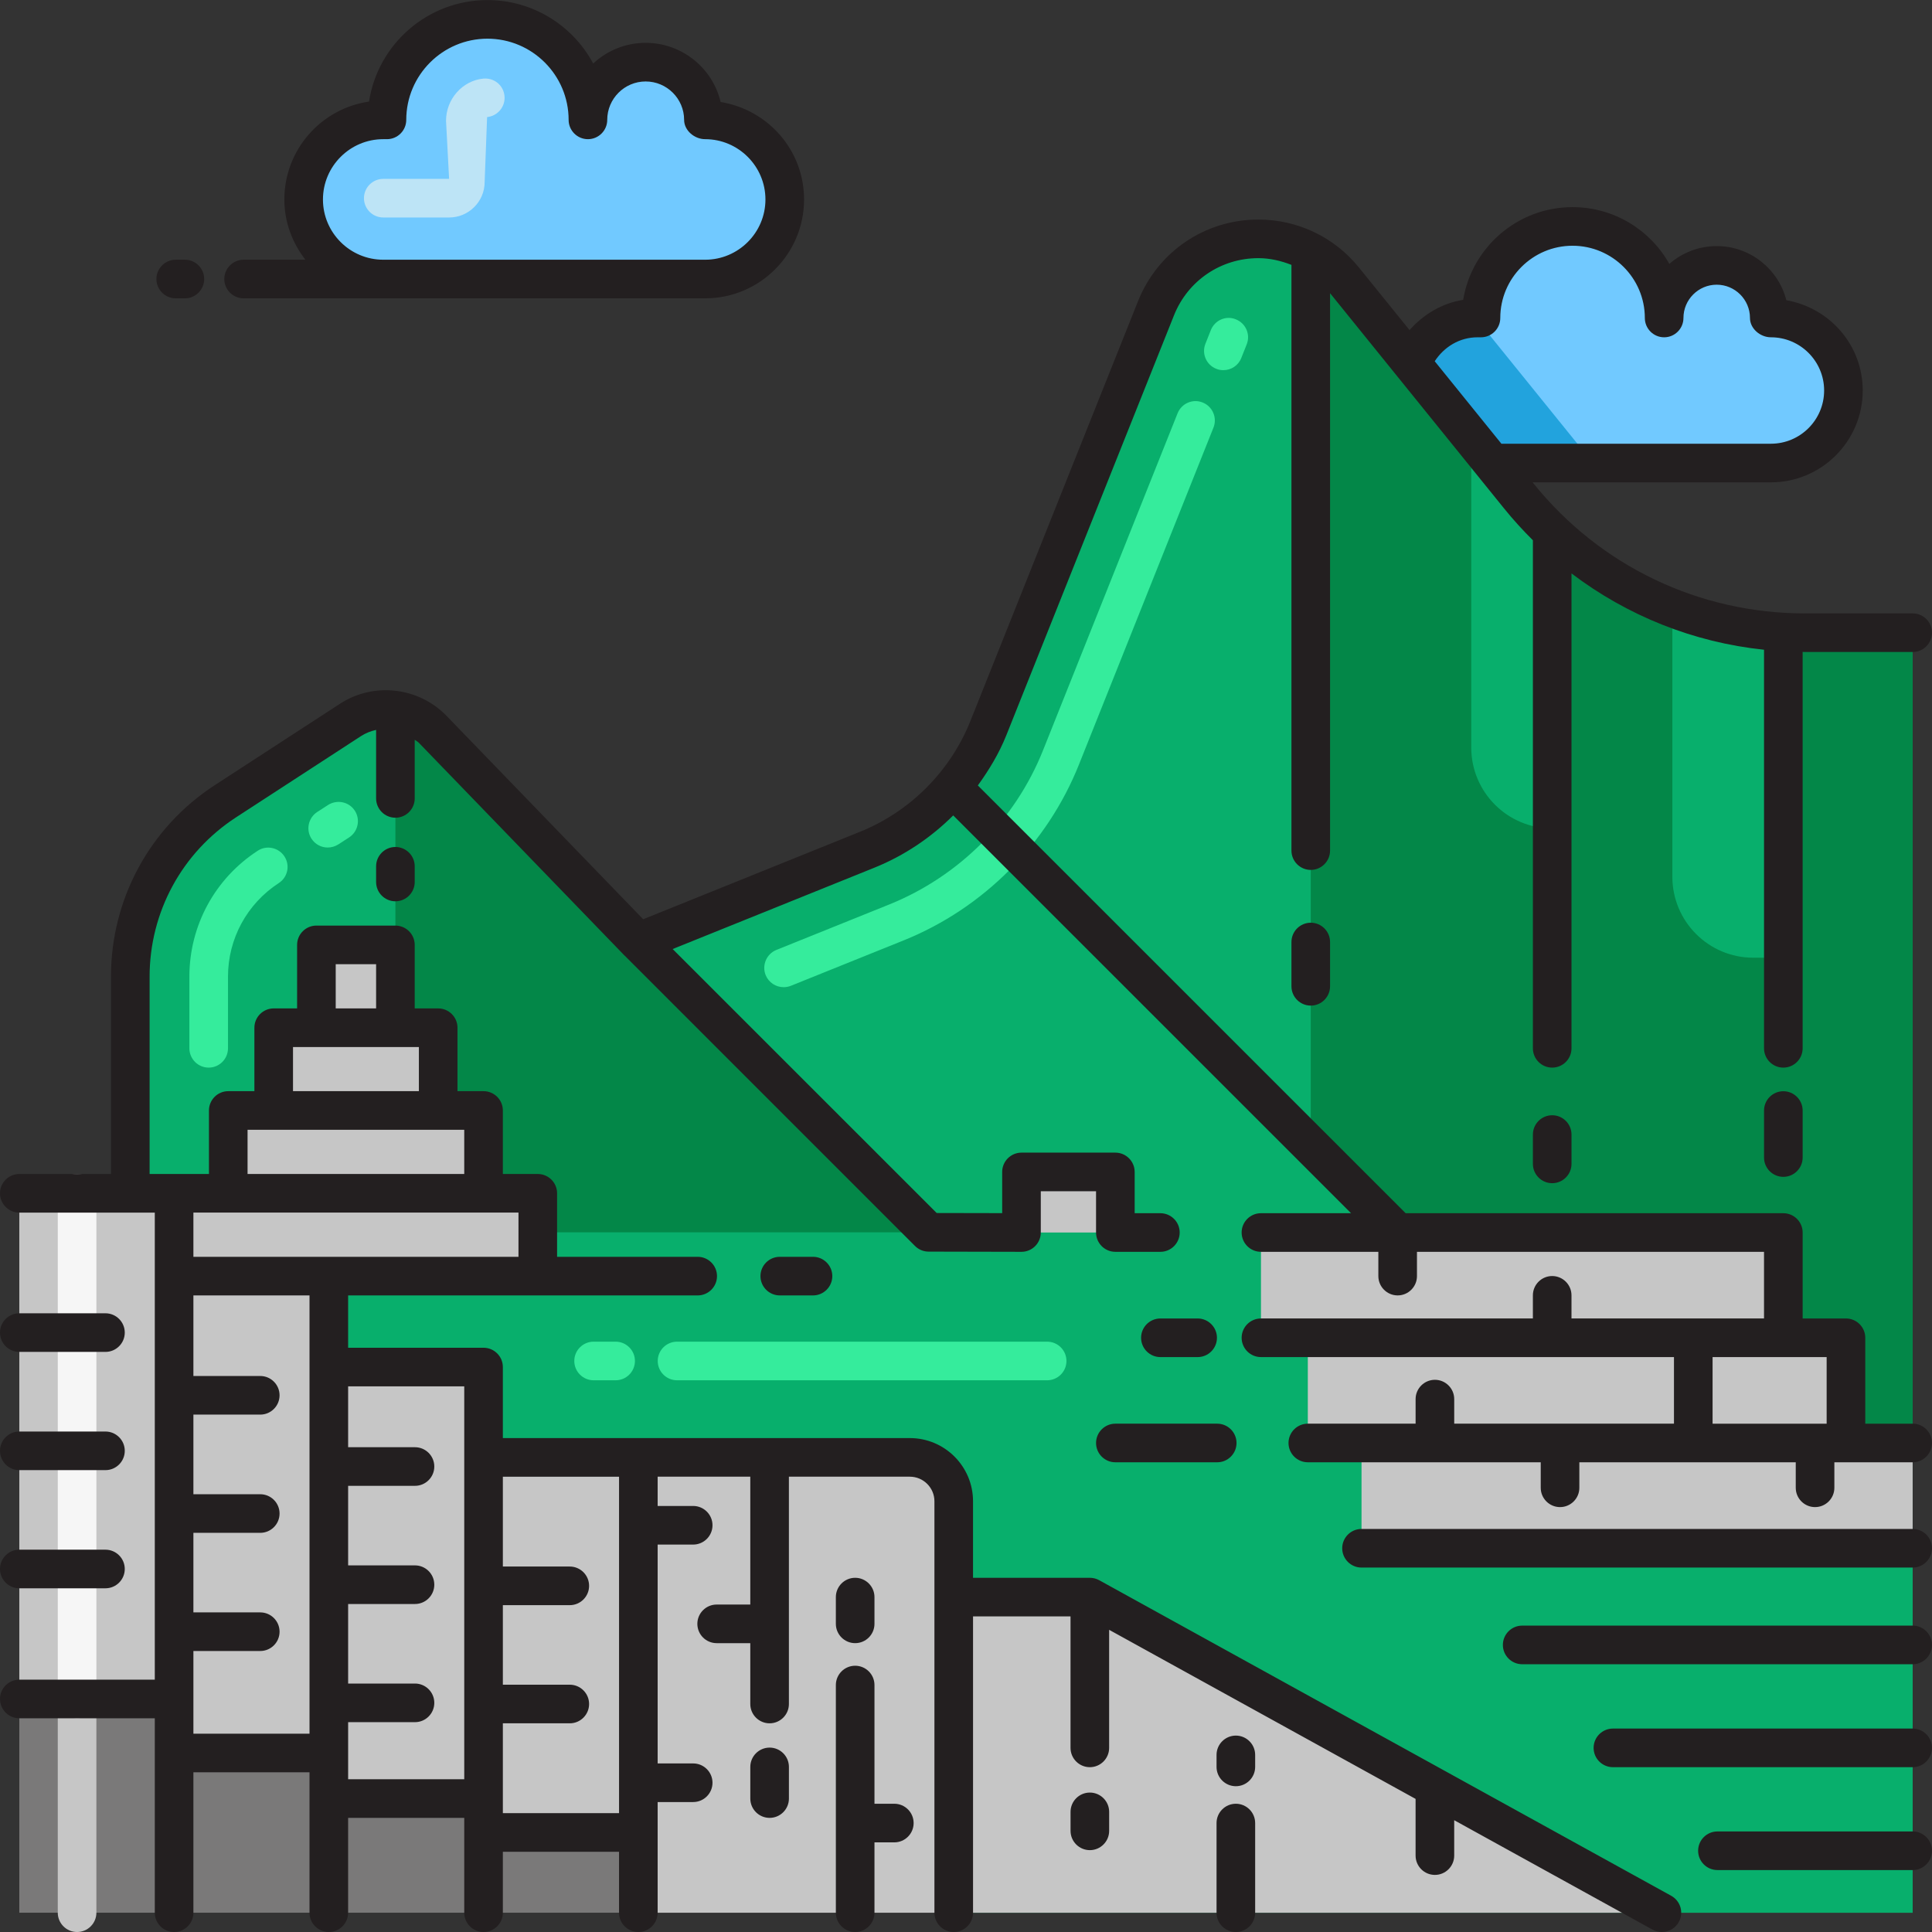 <?xml version="1.0" encoding="UTF-8"?> <svg xmlns="http://www.w3.org/2000/svg" id="Layer_1" viewBox="0 0 500 500"><rect x="0" y="0" width="500" height="500" fill="#333333" stroke="none"/><g><path d="m4.996 439.689h40.052v55.319h-40.052z" fill="#7a7979"></path></g><g><path d="m19.95 500.002c-2.755 0-4.997-2.244-4.997-4.997v-55.317c0-2.754 2.242-4.995 4.997-4.995 2.754 0 4.997 2.242 4.997 4.995v55.317c0 2.753-2.244 4.997-4.997 4.997z" fill="#c6c6c6"></path></g><g><path d="m4.996 308.82h40.052v130.869h-40.052z" fill="#c6c6c6"></path></g><g><path d="m19.95 444.685c-2.755 0-4.997-2.242-4.997-4.997v-130.868c0-2.754 2.242-4.995 4.997-4.995 2.754 0 4.997 2.242 4.997 4.995v130.867c0 2.756-2.244 4.998-4.997 4.998z" fill="#f6f6f6"></path></g><g><path d="m382.411 82.287c-10.367 0-18.77 8.405-18.77 18.772 0 10.365 8.403 18.77 18.77 18.77h75.899c10.367 0 18.77-8.405 18.77-18.77 0-10.367-8.403-18.772-18.77-18.772h-.414c0-7.518-6.093-13.612-13.612-13.612-7.518 0-13.61 6.095-13.61 13.612 0-13.086-10.609-23.694-23.695-23.694s-23.695 10.607-23.695 23.694z" fill="#71c9ff"></path></g><g><path d="m382.411 119.83h30.123c-1.246-1.332-2.453-2.708-3.611-4.138l-26.989-33.379c-10.143.255-18.293 8.541-18.293 18.745-.001 10.367 8.403 18.772 18.77 18.772z" fill="#22a3dd"></path></g><g><path d="m33.725 308.82v-56.06c0-18.328 9.269-35.413 24.634-45.404l32.337-21.027c6.76-4.395 15.688-3.383 21.293 2.415l53.214 55.046 59.242-23.894c14.296-5.766 25.615-17.123 31.33-31.439l43.4-108.694c4.328-10.839 14.82-17.948 26.49-17.948 8.613 0 16.765 3.893 22.18 10.591l45.306 56.035c18.047 22.321 45.216 35.294 73.921 35.294h27.921v331.273h-248.166v-106.492c0-6.268-5.082-11.351-11.35-11.351h-110.327v-23.379h-40.052v-23.536h54.078v-21.43h-14.026v-21.428h-11.752v-21.43h-11.063v-21.428h-20.448v21.428h-11.061v21.43h-11.752v21.428z" fill="#08af6c"></path></g><g><path d="m59.074 308.82h-25.35v-56.06c0-18.328 9.269-35.413 24.634-45.404l32.337-21.027c6.76-4.395 15.688-3.383 21.293 2.415l53.214 55.046 59.242-23.894c14.296-5.766 25.615-17.123 31.33-31.439l43.4-108.694c4.328-10.839 14.82-17.948 26.49-17.948 8.613 0 16.765 3.893 22.18 10.591l45.306 56.035c18.047 22.321 45.216 35.294 73.921 35.294h27.921v331.273h-248.165v-106.492c0-6.268-5.082-11.351-11.35-11.351h-110.327z" fill="#08af6c"></path></g><g><path d="m84.818 219.34c-1.642 0-3.231-.794-4.202-2.278-1.501-2.312-.83-5.42 1.483-6.921l2.808-1.817c2.33-1.466 5.402-.848 6.921 1.483 1.501 2.312.83 5.42-1.484 6.921l-2.806 1.819c-.849.529-1.785.793-2.72.793z" fill="#35ec9c"></path></g><g><path d="m54.008 276.298c-2.755 0-4.997-2.242-4.997-4.997v-18.537c0-13.207 6.603-25.39 17.691-32.594 2.26-1.501 5.386-.864 6.905 1.466 1.517 2.312.864 5.402-1.466 6.903-8.228 5.368-13.137 14.408-13.137 24.225v18.537c0 2.755-2.242 4.997-4.996 4.997z" fill="#35ec9c"></path></g><g><path d="m316.606 95.8c-.618 0-1.237-.105-1.837-.353-2.576-1.007-3.831-3.92-2.806-6.48l1.394-3.513c1.023-2.596 3.938-3.867 6.48-2.808 2.578 1.023 3.831 3.92 2.808 6.48l-1.396 3.513c-.776 1.979-2.649 3.161-4.643 3.161z" fill="#35ec9c"></path></g><g><path d="m202.796 255.481c-1.978 0-3.849-1.182-4.645-3.124-1.023-2.56.213-5.473 2.773-6.516l29.237-11.775c18.08-7.292 32.594-21.84 39.797-39.938l34.8-87.168c1.025-2.578 3.956-3.831 6.498-2.79 2.56 1.023 3.813 3.938 2.79 6.498l-34.8 87.168c-8.21 20.604-24.737 37.201-45.34 45.518l-29.239 11.775c-.619.247-1.253.352-1.871.352z" fill="#35ec9c"></path></g><g><path d="m165.202 243.791-53.214-55.048c-2.663-2.754-6.078-4.413-9.653-4.941v60.732 21.428h11.063v21.43h11.752v21.428h14.026v10.094h101.149z" fill="#038748"></path></g><g><path d="m467.073 163.735c-1.855 0-3.701-.058-5.54-.165v84.286h-7.774c-11.573 0-20.954-9.382-20.954-20.956v-69.564c-11.481-4.439-22.059-11.087-31.095-19.642v76.7c-11.573 0-20.954-9.382-20.954-20.955v-80.334l-32.909-40.7c-2.401-2.972-5.344-5.388-8.626-7.16v231.23l22.495 22.495h99.818v27.239h16.208v27.239h17.252v-209.713z" fill="#038748"></path></g><g><path d="m264.359 303.286h24.294v15.686h-24.294z" fill="#c6c6c6"></path></g><g><path d="m246.827 413.325h35.234l148.039 81.683h-183.273z" fill="#c6c6c6"></path></g><g><path d="m45.048 453.676h40.05v41.332h-40.05z" fill="#7a7979"></path></g><g><path d="m85.098 465.462h40.052v29.546h-40.052z" fill="#7a7979"></path></g><g><path d="m125.15 474.244h40.052v20.765h-40.052z" fill="#7a7979"></path></g><g><path d="m45.048 330.25h40.05v123.426h-40.05z" fill="#c6c6c6"></path></g><g><path d="m85.098 353.787h40.052v111.676h-40.052z" fill="#c6c6c6"></path></g><g><path d="m125.15 377.166h40.052v97.078h-40.052z" fill="#c6c6c6"></path></g><g><path d="m246.827 495.008v-106.492c0-6.268-5.082-11.351-11.35-11.351h-70.274v117.843z" fill="#c6c6c6"></path></g><g><path d="m99.191 31.015c-11.379 0-20.604 9.224-20.604 20.604 0 11.378 9.224 20.602 20.604 20.602h83.306c11.379 0 20.604-9.224 20.604-20.602 0-11.379-9.224-20.604-20.604-20.604h-.454c0-8.252-6.69-14.939-14.941-14.939-8.252 0-14.939 6.688-14.939 14.939 0-14.363-11.645-26.006-26.008-26.006-14.364 0-26.008 11.643-26.008 26.006z" fill="#71c9ff"></path></g><g><path d="m116.228 56.287h-17.038c-2.754 0-4.997-2.244-4.997-4.997s2.244-4.997 4.997-4.997h17.038l-.796-15.024c0-5.616 4.256-10.418 9.676-10.929 2.842-.23 5.191 1.765 5.457 4.502.264 2.755-1.766 5.191-4.504 5.456l-.635 16.809c.001 5.065-4.13 9.18-9.198 9.18z" fill="#bde4f6"></path></g><g><path d="m59.074 287.392h66.076v21.428h-66.076z" fill="#c6c6c6"></path></g><g><path d="m70.826 265.962h42.572v21.43h-42.572z" fill="#c6c6c6"></path></g><g><path d="m45.048 308.82h94.129v21.43h-94.129z" fill="#c6c6c6"></path></g><g><path d="m81.887 244.534h20.448v21.428h-20.448z" fill="#c6c6c6"></path></g><g><path d="m326.338 318.972h135.195v27.239h-135.195z" fill="#c6c6c6"></path></g><g><path d="m338.462 346.211h139.279v27.239h-139.279z" fill="#c6c6c6"></path></g><g><path d="m352.362 373.45h142.631v27.239h-142.631z" fill="#c6c6c6"></path></g><path d="m63.048 77.209h36.142 6.109 77.192c14.126 0 25.601-11.477 25.601-25.583 0-12.643-9.197-23.184-21.593-25.23-2.083-8.776-9.993-15.308-19.403-15.308-5.245 0-10.029 2.03-13.578 5.35-5.227-9.765-15.538-16.42-27.367-16.42-15.483 0-28.354 11.405-30.651 26.272-12.377 1.783-21.911 12.464-21.911 25.337 0 5.892 2.085 11.26 5.447 15.59h-15.988c-2.755 0-4.997 2.242-4.997 4.995 0 2.755 2.242 4.997 4.997 4.997zm20.533-25.583c0-8.599 7.01-15.608 15.608-15.608h.953c2.755 0 4.997-2.242 4.997-4.997 0-11.582 9.429-21.011 21.01-21.011s21.01 9.429 21.01 21.011c0 2.755 2.242 4.997 4.997 4.997 2.754 0 4.997-2.242 4.997-4.997 0-5.473 4.466-9.94 9.94-9.94 5.491 0 9.957 4.468 9.957 9.94 0 2.755 2.685 4.997 5.438 4.997 8.599 0 15.608 7.01 15.608 15.608 0 8.597-7.01 15.59-15.608 15.59h-77.192-6.106c-8.599 0-15.609-6.993-15.609-15.59zm-43.098 20.585c0-2.754 2.244-4.995 4.997-4.995h2.367c2.754 0 4.995 2.242 4.995 4.995 0 2.755-2.242 4.997-4.995 4.997h-2.367c-2.753.001-4.997-2.241-4.997-4.997zm163.688 385.063v8.192c0 2.755-2.242 4.997-4.995 4.997-2.755 0-4.997-2.242-4.997-4.997v-8.192c0-2.755 2.242-4.997 4.997-4.997 2.754 0 4.995 2.242 4.995 4.997zm12.148-37.026v-6.921c0-2.754 2.242-4.995 4.997-4.995 2.754 0 4.997 2.242 4.997 4.995v6.921c0 2.755-2.244 4.997-4.997 4.997-2.755 0-4.997-2.241-4.997-4.997zm20.128 51.557c0 2.754-2.242 4.997-4.997 4.997h-5.137v18.203c0 2.754-2.244 4.997-4.997 4.997-2.755 0-4.997-2.244-4.997-4.997v-58.919c0-2.754 2.242-4.997 4.997-4.997 2.754 0 4.997 2.244 4.997 4.997v30.721h5.137c2.755 0 4.997 2.242 4.997 4.998zm107.772-228.011v11.459c0 2.754-2.242 4.995-4.995 4.995-2.755 0-4.997-2.242-4.997-4.995v-11.459c0-2.755 2.242-4.997 4.997-4.997 2.753 0 4.995 2.242 4.995 4.997zm62.485 49.825v7.592c0 2.755-2.242 4.997-4.997 4.997-2.754 0-4.995-2.242-4.995-4.997v-7.592c0-2.754 2.242-4.995 4.995-4.995 2.755-.001 4.997 2.241 4.997 4.995zm59.819-6.214v12.164c0 2.755-2.242 4.997-4.997 4.997-2.754 0-4.995-2.242-4.995-4.997v-12.164c0-2.755 2.242-4.997 4.995-4.997 2.755 0 4.997 2.241 4.997 4.997zm-256.118 37.854c2.753 0 4.995 2.242 4.995 4.997 0 2.754-2.242 4.997-4.995 4.997h-8.599c-2.755 0-4.997-2.244-4.997-4.997 0-2.755 2.242-4.997 4.997-4.997zm76.644 143.649v4.909c0 2.755-2.242 4.997-4.995 4.997-2.755 0-4.997-2.242-4.997-4.997v-4.909c0-2.754 2.242-4.995 4.997-4.995 2.753 0 4.995 2.242 4.995 4.995zm37.785 2.897v23.2c0 2.754-2.244 4.997-4.997 4.997-2.754 0-4.997-2.244-4.997-4.997v-23.2c0-2.755 2.244-4.997 4.997-4.997 2.753-.001 4.997 2.241 4.997 4.997zm0-17.639v3.108c0 2.754-2.244 4.995-4.997 4.995-2.754 0-4.997-2.242-4.997-4.995v-3.108c0-2.754 2.244-4.997 4.997-4.997s4.997 2.243 4.997 4.997zm175.164-53.48c0 2.754-2.242 4.997-4.995 4.997h-142.645c-2.754 0-4.995-2.244-4.995-4.997 0-2.754 2.242-4.997 4.995-4.997h142.644c2.754 0 4.996 2.243 4.996 4.997zm-4.996-32.24h-12.271v-22.229c0-2.754-2.244-4.997-4.997-4.997h-11.211v-22.245c0-2.755-2.242-4.997-4.997-4.997h-97.743l-110.719-110.702c2.909-4.03 5.494-8.297 7.36-12.961l43.399-108.692c3.583-9.004 12.164-14.813 21.84-14.813 2.994 0 5.86.68 8.563 1.743v151.583c0 2.754 2.242 4.995 4.997 4.995 2.753 0 4.995-2.242 4.995-4.995v-144.26l45.04 55.713c2.347 2.9 4.84 5.641 7.452 8.23v131.482c0 2.755 2.242 4.997 4.995 4.997 2.755 0 4.997-2.242 4.997-4.997v-122.899c14.444 10.967 31.582 17.839 49.826 19.749v103.151c0 2.755 2.242 4.997 4.995 4.997 2.755 0 4.997-2.242 4.997-4.997v-102.595c.184 0 .363.031.548.031h27.931c2.754 0 4.995-2.242 4.995-4.997 0-2.754-2.242-4.995-4.995-4.995h-27.931c-27.315 0-52.845-12.2-70.043-33.44l-.387-.477h61.672c13.101 0 23.764-10.665 23.764-23.766 0-11.634-8.403-21.345-19.774-23.375-2.048-8.051-9.358-14.001-18.027-14.001-4.679 0-8.969 1.747-12.253 4.607-4.909-8.756-14.301-14.69-25.055-14.69-14.213 0-26.06 10.4-28.302 23.996-5.54.88-10.309 3.811-13.878 7.825l-13.065-16.16c-6.391-7.91-15.89-12.446-26.06-12.446-13.789 0-26.008 8.281-31.128 21.099l-43.399 108.691c-5.191 12.978-15.59 23.43-28.568 28.655l-56.11 22.636-50.884-52.632c-7.257-7.487-18.893-8.81-27.597-3.126l-32.346 21.029c-16.861 10.947-26.908 29.503-26.908 49.597v51.061h-23.726c-2.754 0-4.995 2.242-4.995 4.995 0 2.755 2.242 4.997 4.995 4.997h35.066v16.438 104.436h-35.066c-2.754 0-4.995 2.242-4.995 4.995 0 2.755 2.242 4.997 4.995 4.997h35.066v8.987 41.332c0 2.754 2.242 4.997 4.997 4.997 2.754 0 4.995-2.244 4.995-4.997v-36.337h30.05v6.798 29.539c0 2.754 2.244 4.997 4.997 4.997 2.754 0 4.997-2.244 4.997-4.997v-24.542h30.05v3.779 20.763c0 2.754 2.242 4.997 4.995 4.997 2.755 0 4.997-2.244 4.997-4.997v-15.767h30.068v15.767c0 2.754 2.242 4.997 4.997 4.997 2.753 0 4.995-2.244 4.995-4.997v-20.763-7.876h9.199c2.755 0 4.997-2.242 4.997-4.997 0-2.754-2.242-4.995-4.997-4.995h-9.199v-56.641h9.199c2.755 0 4.997-2.244 4.997-4.997 0-2.754-2.242-4.997-4.997-4.997h-9.199v-7.574h23.977v33.088h-8.704c-2.755 0-4.997 2.242-4.997 4.995 0 2.755 2.242 4.997 4.997 4.997h8.704v15.749c0 2.754 2.242 4.997 4.997 4.997 2.754 0 4.995-2.244 4.995-4.997v-58.83h31.305c3.495 0 6.357 2.86 6.357 6.355v24.807 81.677c0 2.754 2.242 4.997 4.995 4.997 2.755 0 4.997-2.244 4.997-4.997v-76.68h25.23v34.023c0 2.755 2.242 4.997 4.997 4.997 2.754 0 4.995-2.242 4.995-4.997v-30.555l79.31 43.759v14.675c0 2.755 2.244 4.997 4.997 4.997 2.755 0 4.997-2.242 4.997-4.997v-9.161l51.325 28.318c.777.423 1.589.618 2.419.618 1.766 0 3.46-.937 4.379-2.578 1.342-2.419.459-5.457-1.96-6.798l-148.046-81.677c-.741-.405-1.571-.617-2.417-.617h-30.227v-19.811c0-9.022-7.328-16.348-16.35-16.348h-70.27-35.06v-18.382c0-2.754-2.242-4.995-4.997-4.995h-35.046v-13.542h49.083 41.386c2.754 0 4.995-2.244 4.995-4.997 0-2.755-2.242-4.997-4.995-4.997h-36.389v-16.439c0-2.754-2.242-4.995-4.997-4.995h-9.04v-16.438c0-2.754-2.242-4.997-4.997-4.997h-6.744v-16.42c0-2.754-2.242-4.995-4.997-4.995h-6.073v-16.438c0-2.755-2.242-4.997-4.997-4.997h-20.445c-2.755 0-4.997 2.242-4.997 4.997v16.438h-6.057c-2.754 0-4.995 2.242-4.995 4.995v16.42h-6.762c-2.755 0-4.997 2.244-4.997 4.997v16.438h-9.022-6.339v-51.061c0-16.704 8.369-32.117 22.352-41.227l32.346-21.029c1.226-.792 2.555-1.313 3.92-1.609v17.729c0 2.754 2.242 4.997 4.995 4.997 2.755 0 4.997-2.244 4.997-4.997v-15.18c.342.282.747.447 1.059.772l53.216 55.051c.018.018.045.016.061.034.005.005.004.014.009.02l75.125 75.127c.937.935 2.19 1.464 3.515 1.464l24.03.052h.016c1.325 0 2.596-.53 3.533-1.464.935-.937 1.464-2.208 1.464-3.531v-10.683h14.301v10.683c0 2.754 2.244 4.995 4.997 4.995h11.652c2.755 0 4.997-2.242 4.997-4.995 0-2.755-2.242-4.997-4.997-4.997h-6.655v-10.682c0-2.755-2.244-4.997-4.997-4.997h-24.296c-2.753 0-4.995 2.242-4.995 4.997v10.664l-16.95-.034-68.331-68.313 52.229-21.063c7.678-3.099 14.592-7.747 20.381-13.52l102.962 102.948h-23.323c-2.755 0-4.997 2.242-4.997 4.997 0 2.754 2.242 4.995 4.997 4.995h30.385v6.286c0 2.754 2.244 4.997 4.997 4.997 2.755 0 4.997-2.244 4.997-4.997v-6.286h89.817v17.25h-49.826v-5.984c0-2.755-2.242-4.997-4.997-4.997-2.754 0-4.995 2.242-4.995 4.997v5.984h-58.247-12.13c-2.755 0-4.997 2.244-4.997 4.997 0 2.754 2.242 4.997 4.997 4.997h12.13 94.759v17.232h-56.87v-6.357c0-2.754-2.242-4.995-4.997-4.995-2.753 0-4.997 2.242-4.997 4.995v6.357h-14.001-13.894c-2.755 0-4.997 2.242-4.997 4.997 0 2.754 2.242 4.995 4.997 4.995h13.894 46.384v6.605c0 2.754 2.242 4.995 4.995 4.995 2.755 0 4.997-2.242 4.997-4.995v-6.605h56.006v6.605c0 2.754 2.242 4.995 4.995 4.995 2.755 0 4.997-2.242 4.997-4.995v-6.605h3.001 17.268c2.754 0 4.995-2.242 4.995-4.995.004-2.753-2.238-4.995-4.992-4.995zm-112.593-281.156h.866c2.754 0 4.997-2.242 4.997-4.997 0-10.311 8.385-18.696 18.696-18.696 10.313 0 18.716 8.385 18.716 18.696 0 2.755 2.242 4.997 4.997 4.997 2.754 0 4.995-2.242 4.995-4.997 0-4.748 3.867-8.615 8.599-8.615 4.75 0 8.617 3.867 8.617 8.615 0 2.755 2.665 4.997 5.42 4.997 7.592 0 13.771 6.18 13.771 13.771 0 7.594-6.18 13.773-13.771 13.773h-69.75l-17.257-21.347c2.404-3.675 6.371-6.197 11.104-6.197zm-222.2 294.875v87.08h-30.069v-3.779-19.474h17.32c2.755 0 4.997-2.244 4.997-4.997 0-2.755-2.242-4.997-4.997-4.997h-17.32v-20.586h17.32c2.755 0 4.997-2.244 4.997-4.997 0-2.755-2.242-4.997-4.997-4.997h-17.32v-23.252h30.069zm-40.061-23.377v18.38 83.301h-30.05v-6.796-7.98h17.302c2.754 0 4.997-2.244 4.997-4.997 0-2.755-2.244-4.997-4.997-4.997h-17.303v-20.586h17.303c2.754 0 4.997-2.244 4.997-4.997 0-2.755-2.244-4.997-4.997-4.997h-17.303v-20.589h17.303c2.754 0 4.997-2.242 4.997-4.995 0-2.755-2.244-4.997-4.997-4.997h-17.303v-15.749h30.051zm-40.045-4.998v94.885h-30.05v-8.987-12.412h17.304c2.754 0 4.995-2.242 4.995-4.997 0-2.754-2.242-4.995-4.995-4.995h-17.305v-20.588h17.304c2.754 0 4.995-2.242 4.995-4.997 0-2.754-2.242-4.995-4.995-4.995h-17.304v-20.606h17.304c2.754 0 4.995-2.242 4.995-4.997 0-2.754-2.242-4.995-4.995-4.995h-17.304v-20.851h30.05v18.535zm54.08-28.531h-49.083-35.048v-11.441h9.024 66.067 9.04zm-47.3-75.728h10.454v11.443h-10.454zm-11.052 21.436h6.057 20.445 6.075v11.423h-32.577zm-11.76 21.417h6.762 42.569 6.746v11.441h-56.077zm379.145 58.83h18.309 11.211v17.232h-29.521v-17.232zm56.782 74.491c0 2.754-2.242 4.997-4.995 4.997h-101.065c-2.753 0-4.995-2.244-4.995-4.997 0-2.755 2.242-4.997 4.995-4.997h101.064c2.754-.001 4.996 2.241 4.996 4.997zm0 26.642c0 2.755-2.242 4.997-4.995 4.997h-77.58c-2.755 0-4.997-2.242-4.997-4.997 0-2.754 2.242-4.995 4.997-4.995h77.58c2.753 0 4.995 2.242 4.995 4.995zm0 26.626c0 2.754-2.242 4.995-4.995 4.995h-50.531c-2.755 0-4.997-2.242-4.997-4.995 0-2.755 2.242-4.997 4.997-4.997h50.531c2.753 0 4.995 2.242 4.995 4.997zm-392.669-254.777v4.061c0 2.754-2.242 4.997-4.997 4.997-2.754 0-4.995-2.244-4.995-4.997v-4.061c0-2.755 2.242-4.997 4.995-4.997 2.755 0 4.997 2.242 4.997 4.997zm192.98 127.018c-2.754 0-4.995-2.244-4.995-4.997 0-2.754 2.242-4.997 4.995-4.997h9.64c2.755 0 4.997 2.244 4.997 4.997 0 2.754-2.242 4.997-4.997 4.997zm-11.653 17.232h26.36c2.754 0 4.997 2.242 4.997 4.997 0 2.754-2.244 4.995-4.997 4.995h-26.36c-2.754 0-4.997-2.242-4.997-4.995 0-2.755 2.244-4.997 4.997-4.997zm-288.657-23.571c0-2.755 2.242-4.997 4.995-4.997h22.3c2.755 0 4.997 2.242 4.997 4.997 0 2.754-2.242 4.997-4.997 4.997h-22.3c-2.753 0-4.995-2.243-4.995-4.997zm0 30.599c0-2.755 2.242-4.997 4.995-4.997h22.3c2.755 0 4.997 2.242 4.997 4.997 0 2.754-2.242 4.995-4.997 4.995h-22.3c-2.753 0-4.995-2.242-4.995-4.995zm0 30.58c0-2.755 2.242-4.997 4.995-4.997h22.3c2.755 0 4.997 2.242 4.997 4.997 0 2.754-2.242 4.995-4.997 4.995h-22.3c-2.753 0-4.995-2.242-4.995-4.995z" fill="#231f20"></path><g><path d="m271 357.216h-95.783c-2.755 0-4.997-2.242-4.997-4.997 0-2.754 2.242-4.995 4.997-4.995h95.783c2.755 0 4.997 2.242 4.997 4.995 0 2.756-2.242 4.997-4.997 4.997z" fill="#35ec9c"></path></g><g><path d="m159.326 357.216h-5.704c-2.753 0-4.995-2.242-4.995-4.997 0-2.754 2.242-4.995 4.995-4.995h5.704c2.754 0 4.995 2.242 4.995 4.995.001 2.756-2.241 4.997-4.995 4.997z" fill="#35ec9c"></path></g></svg> 